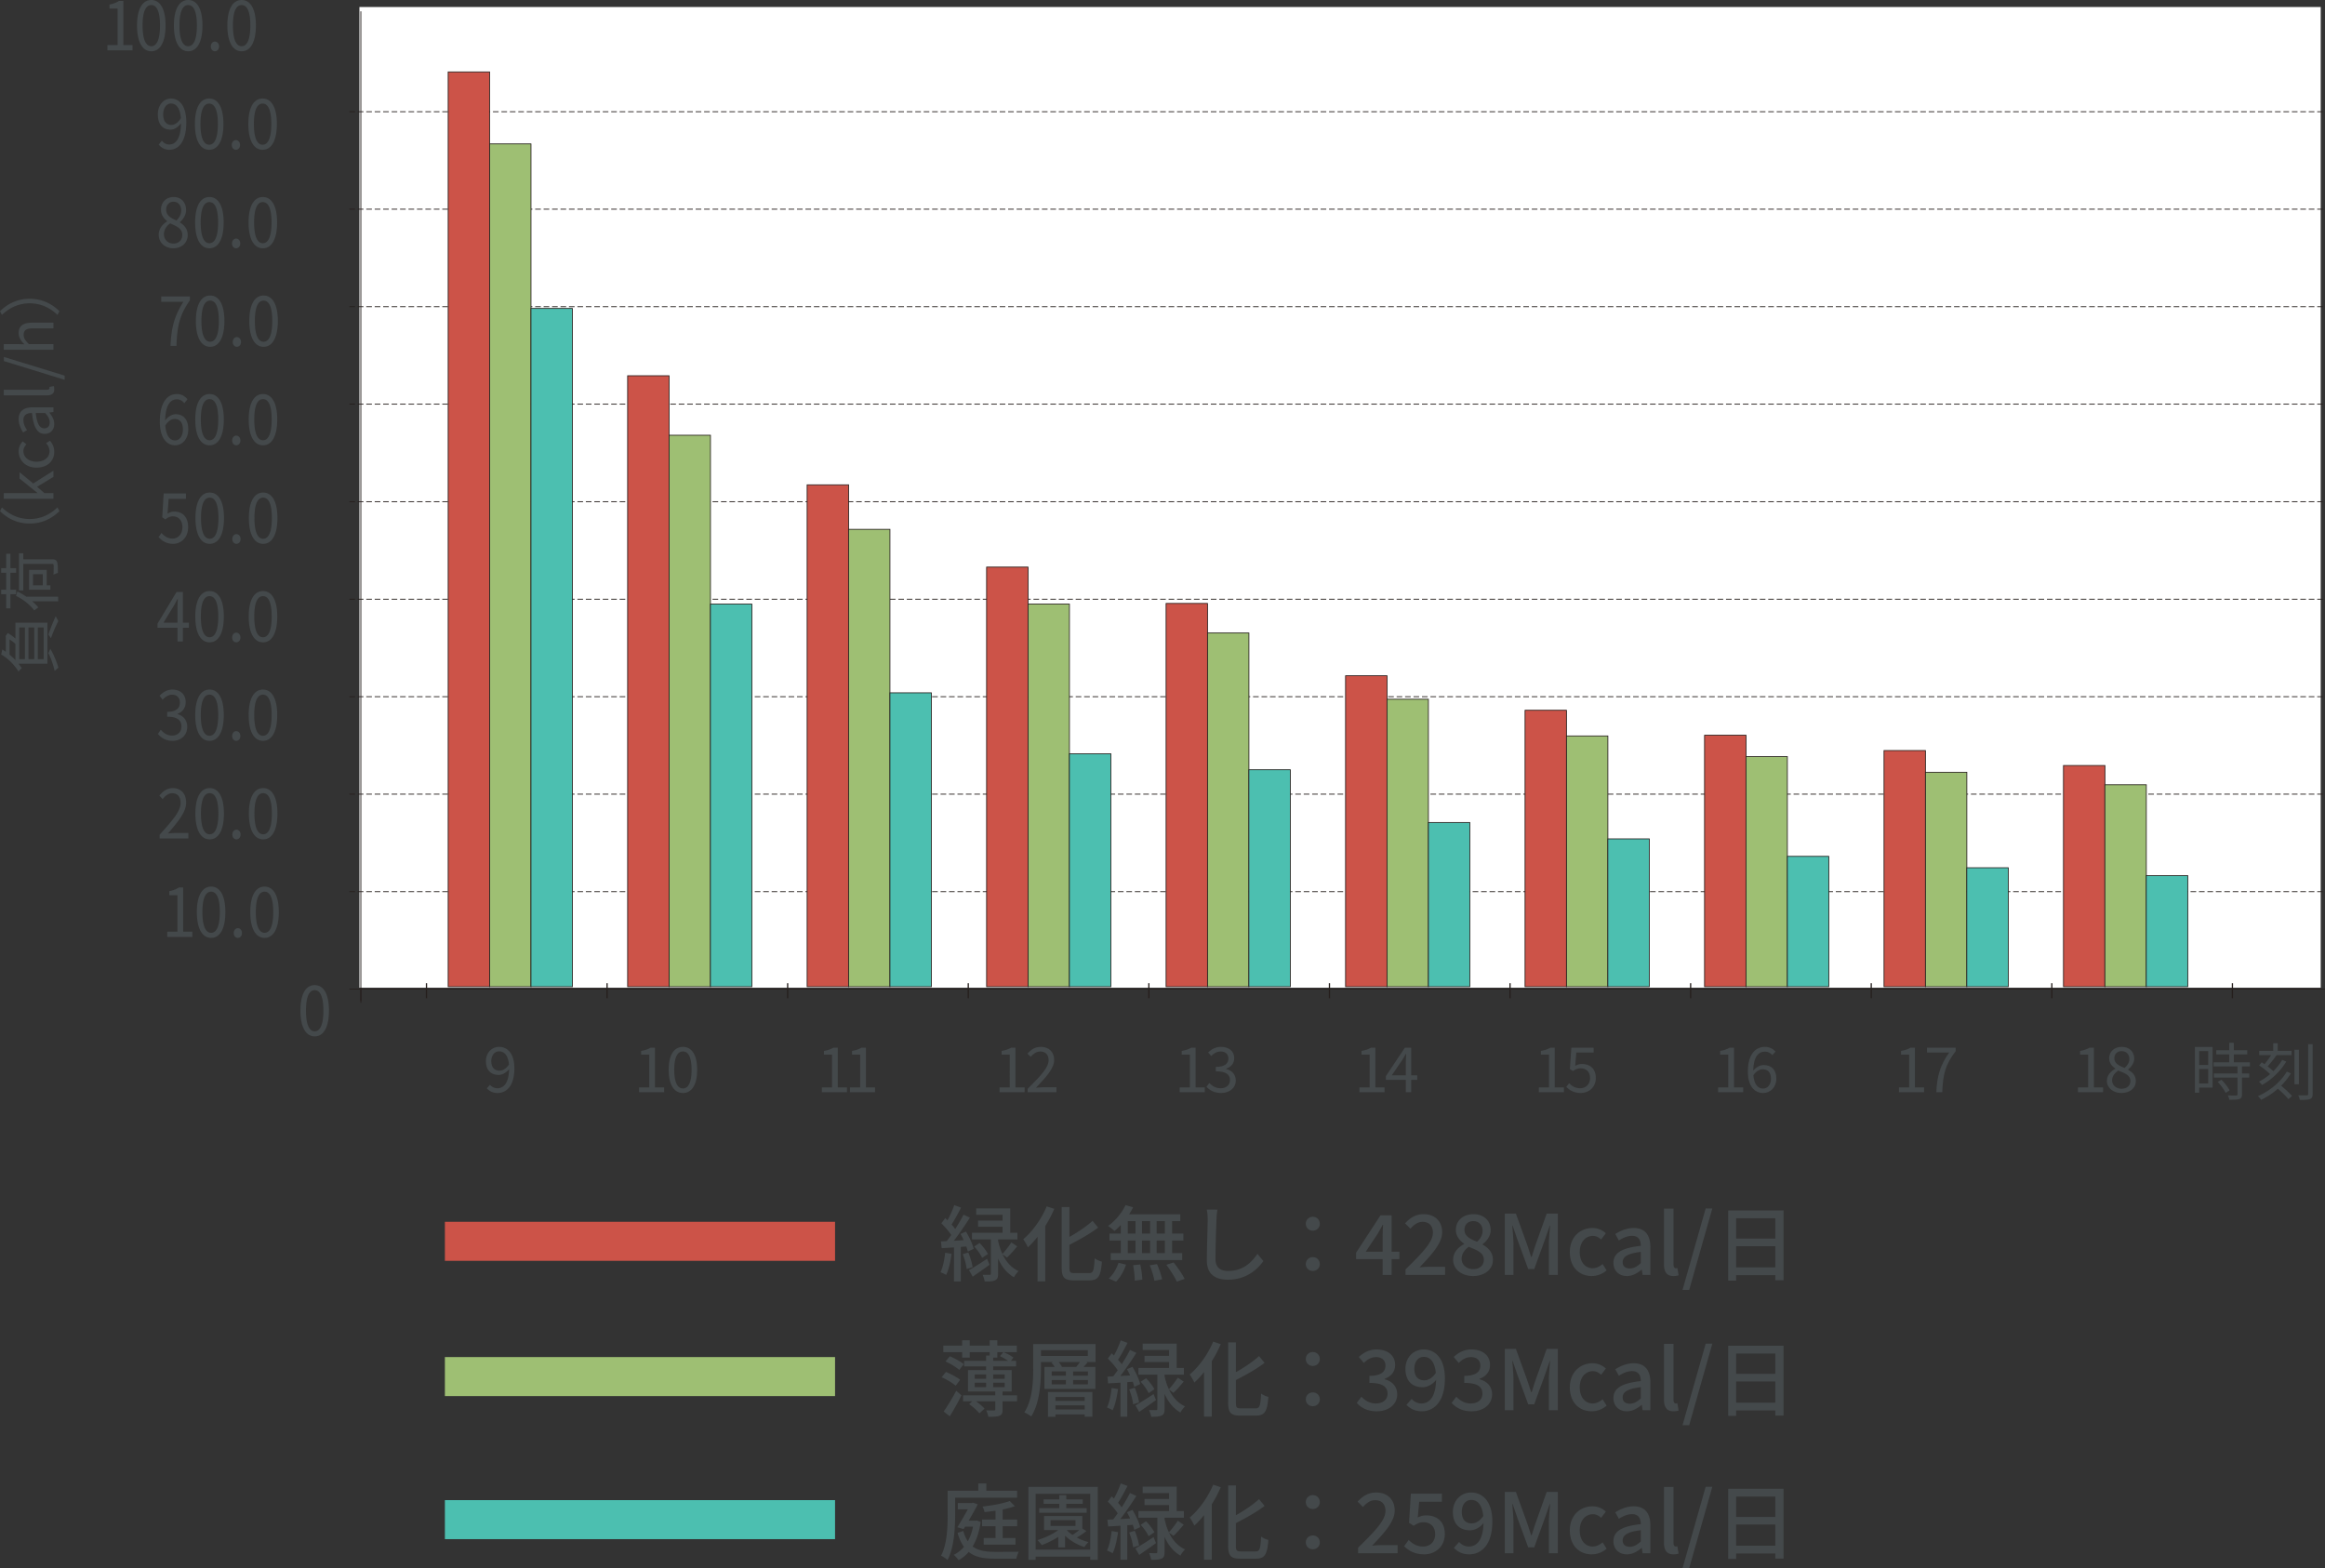 <svg id="b" xmlns="http://www.w3.org/2000/svg" viewBox="0 0 893.868 602.921"><rect x="0" y="0" width="893.868" height="602.921" fill="#333333" stroke="none"/><defs><style>.d{fill:#4cbfb0}.f{fill:#9ebf73}.g{stroke-width:.483px}.g,.h,.i,.j{fill:none;stroke:#251e1c}.h{stroke-dasharray:0 0 2.165 1.082}.h,.i{stroke-width:.325px}.k{fill:#44494b}.j{stroke-width:.3px}.l{fill:#cc5348}</style></defs><g id="c"><path fill="#fff" d="M138.185 2.696h754.039v377.032H138.185z"/><path class="i" d="M138.733 4.35v380.344M134.323 380.291h759.545"/><path class="h" d="M134.323 342.804h759.545M134.323 305.317h759.545M134.323 267.843h759.545M134.323 230.368h759.545M134.323 192.87h759.545M134.323 155.383h759.545M134.323 117.908h759.545M134.323 80.421h759.545M134.323 42.947h759.545"/><path class="i" d="M138.746 385.518v-5.787"/><path class="l" d="M171.042 469.728h150v15h-150z"/><path class="k" d="M365.84 482.034c-.414 3.008-1.087 6.112-2.078 8.127-.48-.32-1.6-.832-2.176-1.056.928-1.92 1.504-4.767 1.792-7.487l2.463.416Zm3.553-2.656v13.28h-2.623V479.57c-1.729.096-3.329.224-4.737.287l-.288-2.591 2.24-.128a54.563 54.563 0 0 0 1.728-2.336c-.928-1.44-2.464-3.167-3.808-4.511l1.504-1.984c.288.255.576.544.864.832.993-1.792 2.016-4.096 2.592-5.824l2.624.96c-1.12 2.176-2.496 4.736-3.648 6.496a19.636 19.636 0 0 1 1.408 1.727c1.216-1.888 2.368-3.871 3.168-5.503l2.464 1.12c-1.792 2.848-4.096 6.24-6.176 8.895l3.776-.224c-.352-.832-.8-1.664-1.216-2.4l2.112-.896c1.311 2.113 2.56 4.864 2.976 6.624l-2.272 1.056a17.778 17.778 0 0 0-.576-1.952l-2.112.16Zm2.88 2.143c.768 1.792 1.44 4.16 1.664 5.665l-2.304.704c-.128-1.536-.768-3.905-1.504-5.728l2.143-.64Zm8.16 4.737c-2.176 1.567-4.512 3.231-6.464 4.543l-1.44-2.495c1.76-.96 4.383-2.657 6.975-4.353l.929 2.305Zm4.99-4.032c1.281 2.656 3.201 5.055 6.177 6.463-.544.512-1.44 1.632-1.76 2.368-2.944-1.663-4.864-4.383-6.112-7.2v5.825c0 1.375-.224 2.111-1.152 2.527-.864.416-2.143.48-4 .48-.096-.736-.48-1.856-.8-2.592 1.216.032 2.336.032 2.72.032.353 0 .448-.128.448-.48v-13.151h-7.263v-2.56h11.775v-2.303h-9.44v-2.368h9.44v-2.24h-10.143v-2.464h13.086v9.375h2.752v2.56h-7.423v.512c.352 1.664.864 3.424 1.664 5.088 1.087-1.184 2.591-3.104 3.423-4.448l2.273 1.504c-1.248 1.535-2.752 3.232-3.937 4.32l-1.727-1.248Zm-8.798-4.352c1.216 1.248 2.592 3.008 3.2 4.224l-2.241 1.504c-.512-1.216-1.823-3.072-3.04-4.384l2.081-1.344ZM405.33 464.755a45.926 45.926 0 0 1-3.457 6.56v21.31h-2.976v-17.12a35.179 35.179 0 0 1-3.711 4.033c-.32-.768-1.249-2.368-1.792-3.103 3.551-2.977 6.975-7.745 9.023-12.64l2.912.96Zm13.374 24.702c1.664 0 1.888-1.12 2.144-5.695.736.544 1.952 1.088 2.784 1.28-.385 5.312-1.248 7.2-4.737 7.2h-6.046c-3.617 0-4.672-1.089-4.672-4.96v-23.199h2.975v11.455c3.328-1.855 6.688-4.16 8.896-6.176l2.143 2.592c-3.04 2.336-7.199 4.64-11.039 6.624v8.735c0 1.825.32 2.144 1.984 2.144h5.568ZM430.897 470.963c-.8.863-1.631 1.632-2.431 2.304-.544-.544-1.729-1.472-2.464-1.953 2.72-1.887 5.247-4.927 6.719-7.999l2.912.832c-.448.928-.96 1.824-1.536 2.688h19.678v2.624h-3.135v4.799h4.32v2.688h-4.32v4.8h3.872v2.688h-27.487v-2.688h3.872v-4.8h-4.351v-2.688h4.351v-3.295Zm-4.64 20.574c1.568-1.311 3.009-3.744 3.776-6.048l2.88.704c-.8 2.4-2.176 4.928-3.84 6.528l-2.815-1.184Zm7.328-17.28h2.976v-4.798h-2.976v4.799Zm0 7.49h2.976v-4.8h-2.976v4.8Zm4.8 4.383c.416 1.888.767 4.351.8 5.823l-2.913.416c0-1.504-.255-4.032-.64-5.952l2.753-.287Zm3.775-11.872v-4.799h-3.103v4.799h3.103Zm-3.103 2.688v4.8h3.103v-4.8h-3.103Zm5.76 9.055c.831 1.824 1.663 4.288 1.952 5.824l-2.945.576c-.256-1.536-.992-4.032-1.792-5.952l2.784-.448Zm3.04-16.542h-3.169v4.799h3.168v-4.799Zm0 7.487h-3.169v4.8h3.168v-4.8Zm3.359 8.415c1.536 1.92 3.391 4.577 4.223 6.304l-3.007 1.056c-.768-1.696-2.496-4.448-4.032-6.463l2.816-.897ZM467.697 468.723c-.16 3.551-.384 10.943-.384 15.359 0 3.392 2.08 4.543 4.864 4.543 5.6 0 8.959-3.168 11.262-6.59l2.273 2.782c-2.112 3.04-6.432 7.168-13.6 7.168-4.863 0-8.127-2.08-8.127-7.391 0-4.544.32-12.8.32-15.871 0-1.344-.128-2.657-.352-3.712l4.096.032a28.958 28.958 0 0 0-.352 3.68ZM502.032 470.482c0-1.567 1.217-2.687 2.689-2.687s2.687 1.12 2.687 2.687c0 1.569-1.216 2.657-2.687 2.657s-2.689-1.088-2.689-2.657Zm0 15.519c0-1.6 1.217-2.688 2.689-2.688s2.687 1.088 2.687 2.688c0 1.536-1.216 2.624-2.687 2.624s-2.689-1.088-2.689-2.624ZM531.57 484.082H521.36v-2.464l9.376-14.367h4.287v13.982H538v2.849h-2.976v6.08h-3.455v-6.08Zm0-2.849v-5.79c0-1.28.095-3.329.159-4.608h-.128c-.576 1.151-1.216 2.24-1.888 3.423l-4.64 6.975h6.496ZM540.37 488.018c6.56-6.432 10.527-10.528 10.527-14.112 0-2.496-1.344-4.159-4-4.159-1.856 0-3.391 1.184-4.64 2.623l-2.08-2.048c2.016-2.176 4.096-3.52 7.169-3.52 4.319 0 7.103 2.753 7.103 6.912 0 4.192-3.808 8.416-8.704 13.535a39.227 39.227 0 0 1 3.84-.224h5.983v3.136H540.37v-2.143ZM558.673 484.306c0-2.912 2.048-4.864 4.223-6.016v-.128c-1.76-1.248-3.167-2.944-3.167-5.344 0-3.647 2.88-6.015 6.72-6.015 4.095 0 6.655 2.528 6.655 6.143 0 2.368-1.664 4.32-3.104 5.376v.16c2.08 1.216 3.968 2.848 3.968 5.92 0 3.488-3.072 6.175-7.615 6.175-4.416 0-7.68-2.624-7.68-6.271Zm11.807 0c0-2.72-2.591-3.648-5.792-4.96-1.6 1.12-2.751 2.688-2.751 4.607 0 2.336 1.952 3.968 4.48 3.968 2.432 0 4.063-1.407 4.063-3.615ZM570 473.17c0-2.111-1.312-3.711-3.615-3.711-1.92 0-3.36 1.28-3.36 3.36 0 2.463 2.24 3.551 4.864 4.576 1.376-1.28 2.111-2.689 2.111-4.225ZM578.544 466.58h4.256l4.32 11.934c.543 1.568 1.024 3.168 1.568 4.736h.16c.544-1.568.992-3.168 1.536-4.736l4.255-11.935h4.288v23.582h-3.456v-11.647c0-2.112.288-5.152.48-7.295h-.128l-1.887 5.44-4.096 11.23h-2.305l-4.127-11.23-1.856-5.44h-.128c.16 2.143.448 5.183.448 7.295v11.647h-3.328V466.58ZM603.537 481.361c0-5.855 4.064-9.247 8.703-9.247 2.24 0 3.872.897 5.152 2.016l-1.824 2.4c-.96-.864-1.952-1.376-3.135-1.376-2.977 0-5.088 2.496-5.088 6.207 0 3.744 2.048 6.208 4.96 6.208 1.471 0 2.783-.704 3.839-1.6l1.536 2.432a8.719 8.719 0 0 1-5.728 2.176c-4.767 0-8.415-3.36-8.415-9.216ZM620.304 485.49c0-3.776 3.2-5.728 10.527-6.528-.032-2.048-.768-3.84-3.36-3.84-1.856 0-3.583.832-5.087 1.792l-1.376-2.496c1.824-1.151 4.288-2.304 7.103-2.304 4.384 0 6.4 2.784 6.4 7.456v10.591h-3.008l-.288-2.015h-.128c-1.6 1.376-3.487 2.431-5.6 2.431-3.04 0-5.183-1.984-5.183-5.088Zm10.527.127v-4.32c-5.216.608-6.976 1.953-6.976 3.936 0 1.728 1.184 2.432 2.752 2.432 1.537 0 2.785-.735 4.224-2.048ZM639.729 486.033V464.66h3.68v21.567c0 .992.415 1.343.862 1.343.16 0 .289 0 .609-.064l.48 2.784c-.448.16-1.056.288-1.984.288-2.656 0-3.647-1.696-3.647-4.544ZM655.759 464.595h2.56l-8.896 31.326h-2.56l8.896-31.326ZM685.71 465.363v26.846h-3.168v-1.952h-15.07v2.08h-3.04v-26.974h21.278Zm-18.238 3.008v7.807h15.07v-7.807h-15.07Zm15.07 18.878v-8.127h-15.07v8.127h15.07Z"/><path class="f" d="M171.042 521.728h150v15h-150z"/><path class="k" d="M367.41 532.754c-1.12-1.025-3.488-2.432-5.377-3.264l1.632-2.048c1.856.768 4.288 2.048 5.472 3.04l-1.728 2.272Zm23.613 5.983h-5.567v3.136c0 1.312-.192 2.016-1.184 2.4-.928.415-2.304.415-4.288.415-.128-.735-.48-1.76-.832-2.462 1.376.03 2.624.063 3.04.03.352 0 .448-.095.448-.446v-3.073h-7.391c1.247.897 2.56 1.985 3.264 2.816l-1.985 1.824c-.767-1.023-2.496-2.56-3.935-3.552l1.183-1.088h-3.52v-2.303h12.384v-1.472h-10.495v-8.224h6.975v-1.44h-8.447v-2.111h8.447v-2.048h1.376v-1.28h-7.68v2.08h-2.91v-2.08h-7.232v-2.528h7.231v-2.048h2.911v2.048h7.68v-2.048h2.944v2.048h7.488v2.527h-5.088c1.311.513 2.912 1.376 3.775 2.08l-.96 1.249h1.985v2.112h-8.8v1.44h7.103v8.223h-3.487v1.472h5.567v2.303Zm-28.221 3.936c1.344-1.92 3.296-5.087 4.83-7.967l2.017 1.728c-1.312 2.655-3.007 5.631-4.48 8.063l-2.367-1.824Zm5.983-16c-1.088-1.023-3.424-2.399-5.28-3.263l1.664-1.983c1.824.767 4.192 2.048 5.376 3.04l-1.76 2.207Zm5.951 3.393h4.384v-1.664h-4.384v1.664Zm0 3.232h4.384v-1.696h-4.384v1.696Zm7.104-10.111h5.727c-.927-.64-2.143-1.376-3.135-1.792l1.28-1.537h-2.272v2.08h-1.6v1.249Zm0 5.215v1.664h4.416v-1.664h-4.416Zm4.416 3.2h-4.416v1.696h4.416v-1.696ZM421.2 523.635h-3.648l.544.16c-.48.64-1.024 1.216-1.504 1.727h4.544v8.448h-19.583v-8.448h3.904a8.68 8.68 0 0 0-1.216-1.631l.703-.256h-4.735v2.367c0 5.44-.448 13.375-3.743 18.559-.576-.48-1.889-1.248-2.656-1.536 3.168-4.927 3.423-11.935 3.423-17.023v-9.28H421.2v6.913Zm-2.976-4.576h-18.015v2.24h18.015v-2.24Zm-15.328 16.094h17.087v9.504h-2.975v-.864h-11.232v.895h-2.88v-9.535Zm1.44-6.271h5.473v-1.632h-5.472v1.632Zm0 3.328h5.473v-1.664h-5.472v1.664Zm1.44 4.863v1.504h11.232v-1.504h-11.232Zm11.232 4.8v-1.6h-11.232v1.6h11.232Zm-3.264-16.35c.48-.544 1.025-1.28 1.44-1.888h-8.192c.544.607 1.025 1.311 1.28 1.887h5.472Zm4.512 1.727h-5.695v1.632h5.695v-1.632Zm0 3.296h-5.695v1.664h5.695v-1.664ZM429.84 534.034c-.414 3.008-1.087 6.112-2.078 8.127-.48-.32-1.6-.832-2.176-1.056.928-1.92 1.504-4.767 1.792-7.487l2.463.416Zm3.553-2.656v13.28h-2.623V531.57c-1.729.096-3.329.224-4.737.287l-.288-2.591 2.24-.128a54.563 54.563 0 0 0 1.728-2.336c-.928-1.44-2.464-3.167-3.808-4.511l1.504-1.984c.288.255.576.544.864.832.993-1.792 2.016-4.096 2.592-5.824l2.624.96c-1.12 2.176-2.496 4.736-3.648 6.496a19.636 19.636 0 0 1 1.408 1.727c1.216-1.888 2.368-3.871 3.168-5.503l2.464 1.12c-1.792 2.848-4.096 6.24-6.176 8.895l3.776-.224c-.352-.832-.8-1.664-1.216-2.4l2.112-.896c1.311 2.113 2.56 4.864 2.976 6.624l-2.272 1.056a17.778 17.778 0 0 0-.576-1.952l-2.112.16Zm2.88 2.143c.768 1.792 1.44 4.16 1.664 5.665l-2.304.704c-.128-1.536-.768-3.905-1.504-5.728l2.143-.64Zm8.16 4.737c-2.176 1.567-4.512 3.231-6.464 4.543l-1.44-2.495c1.76-.96 4.383-2.657 6.975-4.353l.929 2.305Zm4.99-4.032c1.281 2.656 3.201 5.055 6.177 6.463-.544.512-1.44 1.632-1.76 2.368-2.944-1.663-4.864-4.383-6.112-7.2v5.825c0 1.375-.224 2.111-1.152 2.527-.864.416-2.143.48-4 .48-.096-.736-.48-1.856-.8-2.592 1.216.032 2.336.032 2.72.032.353 0 .448-.128.448-.48v-13.151h-7.263v-2.56h11.775v-2.303h-9.44v-2.368h9.44v-2.24h-10.143v-2.464h13.086v9.375h2.752v2.56h-7.423v.512c.352 1.664.864 3.424 1.664 5.088 1.087-1.184 2.591-3.104 3.423-4.448l2.273 1.504c-1.248 1.535-2.752 3.232-3.937 4.32l-1.727-1.248Zm-8.798-4.352c1.216 1.248 2.592 3.008 3.2 4.224l-2.241 1.504c-.512-1.216-1.823-3.072-3.04-4.384l2.081-1.344ZM469.33 516.755a45.926 45.926 0 0 1-3.457 6.56v21.31h-2.976v-17.12a35.179 35.179 0 0 1-3.711 4.033c-.32-.768-1.249-2.368-1.792-3.103 3.551-2.977 6.975-7.745 9.023-12.64l2.912.96Zm13.374 24.702c1.664 0 1.888-1.12 2.144-5.695.736.544 1.952 1.088 2.784 1.28-.385 5.312-1.248 7.2-4.737 7.2h-6.046c-3.617 0-4.672-1.089-4.672-4.96v-23.199h2.975v11.455c3.328-1.855 6.688-4.16 8.896-6.176l2.143 2.592c-3.04 2.336-7.199 4.64-11.039 6.624v8.735c0 1.825.32 2.144 1.984 2.144h5.568ZM502.032 522.482c0-1.567 1.217-2.687 2.689-2.687s2.687 1.12 2.687 2.687c0 1.569-1.216 2.657-2.687 2.657s-2.689-1.088-2.689-2.657Zm0 15.519c0-1.6 1.217-2.688 2.689-2.688s2.687 1.088 2.687 2.688c0 1.536-1.216 2.624-2.687 2.624s-2.689-1.088-2.689-2.624ZM521.617 539.346l1.792-2.368c1.376 1.408 3.136 2.591 5.569 2.591 2.655 0 4.479-1.44 4.479-3.744 0-2.527-1.664-4.159-6.976-4.159v-2.72c4.64 0 6.176-1.696 6.176-3.904 0-2.048-1.376-3.295-3.616-3.295-1.824 0-3.36.896-4.703 2.24l-1.92-2.304c1.855-1.697 4.031-2.88 6.751-2.88 4.224 0 7.2 2.176 7.2 5.952 0 2.655-1.568 4.415-4.064 5.343v.16c2.72.672 4.864 2.656 4.864 5.76 0 4.128-3.552 6.56-7.872 6.56-3.712 0-6.111-1.473-7.68-3.232ZM540.722 540.081l2.015-2.271c.865 1.055 2.304 1.76 3.68 1.76 3.008 0 5.536-2.304 5.696-9.024-1.376 1.76-3.424 2.784-5.152 2.784-3.968 0-6.623-2.336-6.623-7.072 0-4.51 3.2-7.455 7.008-7.455 4.511 0 8.159 3.551 8.159 11.135 0 9.023-4.256 12.64-8.896 12.64-2.656 0-4.575-1.089-5.887-2.497Zm6.88-9.407c1.407 0 3.103-.832 4.415-2.848-.416-4.223-2.144-6.176-4.64-6.176-2.016 0-3.615 1.697-3.615 4.608 0 2.816 1.343 4.416 3.84 4.416ZM558.097 539.346l1.792-2.368c1.376 1.408 3.135 2.591 5.568 2.591 2.655 0 4.48-1.44 4.48-3.744 0-2.527-1.665-4.159-6.976-4.159v-2.72c4.64 0 6.176-1.696 6.176-3.904 0-2.048-1.376-3.295-3.616-3.295-1.825 0-3.36.896-4.704 2.24l-1.92-2.304c1.856-1.697 4.032-2.88 6.751-2.88 4.224 0 7.2 2.176 7.2 5.952 0 2.655-1.568 4.415-4.064 5.343v.16c2.72.672 4.864 2.656 4.864 5.76 0 4.128-3.551 6.56-7.872 6.56-3.712 0-6.111-1.473-7.68-3.232ZM578.544 518.58h4.256l4.32 11.934c.543 1.568 1.024 3.168 1.568 4.736h.16c.544-1.568.992-3.168 1.536-4.736l4.255-11.935h4.288v23.582h-3.456v-11.647c0-2.112.288-5.152.48-7.295h-.128l-1.887 5.44-4.096 11.23h-2.305l-4.127-11.23-1.856-5.44h-.128c.16 2.143.448 5.183.448 7.295v11.647h-3.328V518.58ZM603.537 533.361c0-5.855 4.064-9.247 8.703-9.247 2.24 0 3.872.897 5.152 2.016l-1.824 2.4c-.96-.864-1.952-1.376-3.135-1.376-2.977 0-5.088 2.496-5.088 6.207 0 3.744 2.048 6.208 4.96 6.208 1.471 0 2.783-.704 3.839-1.6l1.536 2.432a8.719 8.719 0 0 1-5.728 2.176c-4.767 0-8.415-3.36-8.415-9.216ZM620.304 537.49c0-3.776 3.2-5.728 10.527-6.528-.032-2.048-.768-3.84-3.36-3.84-1.856 0-3.583.832-5.087 1.792l-1.376-2.496c1.824-1.151 4.288-2.304 7.103-2.304 4.384 0 6.4 2.784 6.4 7.456v10.591h-3.008l-.288-2.015h-.128c-1.6 1.376-3.487 2.431-5.6 2.431-3.04 0-5.183-1.984-5.183-5.088Zm10.527.127v-4.32c-5.216.608-6.976 1.953-6.976 3.936 0 1.728 1.184 2.432 2.752 2.432 1.537 0 2.785-.735 4.224-2.048ZM639.729 538.033V516.66h3.68v21.567c0 .992.415 1.343.862 1.343.16 0 .289 0 .609-.064l.48 2.784c-.448.16-1.056.288-1.984.288-2.656 0-3.647-1.696-3.647-4.544ZM655.759 516.595h2.56l-8.896 31.326h-2.56l8.896-31.326ZM685.71 517.363v26.846h-3.168v-1.952h-15.07v2.08h-3.04v-26.974h21.278Zm-18.238 3.008v7.807h15.07v-7.807h-15.07Zm15.07 18.878v-8.127h-15.07v8.127h15.07Z"/><path class="d" d="M171.042 576.728h150v15h-150z"/><path class="k" d="M367.217 582.41c0 4.991-.384 12.447-2.911 17.343-.544-.512-1.825-1.344-2.496-1.664 2.336-4.544 2.528-11.071 2.528-15.679v-9.28h11.774v-2.815h3.105v2.816h11.839v2.656h-23.84v6.623Zm9.823 2.688c-.575 3.904-1.632 7.007-3.103 9.44 2.208 1.663 5.15 2.08 8.703 2.08 1.312 0 7.391 0 9.055-.033-.383.64-.8 1.888-.96 2.656h-8.191c-4.287 0-7.615-.544-10.111-2.592a13.948 13.948 0 0 1-3.871 3.168c-.417-.576-1.345-1.632-1.89-2.047a12.182 12.182 0 0 0 3.937-3.073c-.992-1.343-1.824-3.135-2.464-5.376l2.208-.735c.448 1.632 1.024 2.911 1.728 3.968.896-1.569 1.567-3.456 2.016-5.632h-3.04l-.608.96-2.368-.737c1.344-2.143 2.848-4.767 4-6.878h-3.84v-2.432h5.344l.447-.129 1.889.64a137.925 137.925 0 0 1-3.488 6.272h2.528l.48-.064 1.599.544Zm8.448 1.664v4.544h4.927v2.527h-12.223v-2.527h4.544v-4.544h-5.183v-2.56h5.183v-3.391c-1.44.191-2.88.383-4.223.511-.097-.608-.449-1.536-.769-2.112 3.744-.447 8.031-1.216 10.464-2.144l1.983 1.985c-1.343.512-2.975.928-4.703 1.28v3.871h5.568v2.56h-5.568ZM422.063 571.627v28.061h-2.912v-1.247h-20.99v1.247h-2.783v-28.061h26.685Zm-2.912 24.126v-21.439h-20.99v21.439h20.99Zm-1.471-7.135a28.697 28.697 0 0 1-3.68 2.495 19.162 19.162 0 0 0 4.48 1.76c-.512.416-1.216 1.345-1.568 1.889-2.688-.832-5.44-2.433-7.424-4.353v4.512h-2.624v-4.064c-1.983 1.28-4.223 2.369-6.335 3.168-.352-.48-1.152-1.471-1.664-1.92 2.848-.895 5.823-2.24 8-3.872h-5.472v-5.407h14.72v4.832l1.567.96Zm.095-7.04h-18.238v-1.76h7.712v-1.664h-6.016v-1.727h6.016v-1.6h2.688v1.6h6.335v1.727h-6.335v1.664h7.838v1.76Zm-13.886 5.056h9.6v-2.176h-9.6v2.176Zm6.271 1.632c.576.64 1.344 1.28 2.176 1.856a38.089 38.089 0 0 0 2.592-1.889h-4.768v.033ZM429.84 589.034c-.414 3.008-1.087 6.112-2.078 8.127-.48-.32-1.6-.832-2.176-1.056.928-1.92 1.504-4.767 1.792-7.487l2.463.416Zm3.553-2.656v13.28h-2.623V586.57c-1.729.096-3.329.224-4.737.287l-.288-2.591 2.24-.128a54.563 54.563 0 0 0 1.728-2.336c-.928-1.44-2.464-3.167-3.808-4.511l1.504-1.984c.288.255.576.544.864.832.993-1.792 2.016-4.096 2.592-5.824l2.624.96c-1.12 2.176-2.496 4.736-3.648 6.496a19.636 19.636 0 0 1 1.408 1.727c1.216-1.888 2.368-3.871 3.168-5.503l2.464 1.12c-1.792 2.848-4.096 6.24-6.176 8.895l3.776-.224c-.352-.832-.8-1.664-1.216-2.4l2.112-.896c1.311 2.113 2.56 4.864 2.976 6.624l-2.272 1.056a17.778 17.778 0 0 0-.576-1.952l-2.112.16Zm2.88 2.143c.768 1.792 1.44 4.16 1.664 5.665l-2.304.704c-.128-1.536-.768-3.905-1.504-5.728l2.143-.64Zm8.16 4.737c-2.176 1.567-4.512 3.231-6.464 4.543l-1.44-2.495c1.76-.96 4.383-2.657 6.975-4.353l.929 2.305Zm4.99-4.032c1.281 2.656 3.201 5.055 6.177 6.463-.544.512-1.44 1.632-1.76 2.368-2.944-1.663-4.864-4.383-6.112-7.2v5.825c0 1.375-.224 2.111-1.152 2.527-.864.416-2.143.48-4 .48-.096-.736-.48-1.856-.8-2.592 1.216.032 2.336.032 2.72.032.353 0 .448-.128.448-.48v-13.151h-7.263v-2.56h11.775v-2.303h-9.44v-2.368h9.44v-2.24h-10.143v-2.464h13.086v9.375h2.752v2.56h-7.423v.512c.352 1.664.864 3.424 1.664 5.088 1.087-1.184 2.591-3.104 3.423-4.448l2.273 1.504c-1.248 1.535-2.752 3.232-3.937 4.32l-1.727-1.248Zm-8.798-4.352c1.216 1.248 2.592 3.008 3.2 4.224l-2.241 1.504c-.512-1.216-1.823-3.072-3.04-4.384l2.081-1.344ZM469.33 571.755a45.926 45.926 0 0 1-3.457 6.56v21.31h-2.976v-17.12a35.179 35.179 0 0 1-3.711 4.033c-.32-.768-1.249-2.368-1.792-3.103 3.551-2.977 6.975-7.745 9.023-12.64l2.912.96Zm13.374 24.702c1.664 0 1.888-1.12 2.144-5.695.736.544 1.952 1.088 2.784 1.28-.385 5.312-1.248 7.2-4.737 7.2h-6.046c-3.617 0-4.672-1.089-4.672-4.96v-23.199h2.975v11.455c3.328-1.855 6.688-4.16 8.896-6.176l2.143 2.592c-3.04 2.336-7.199 4.64-11.039 6.624v8.735c0 1.825.32 2.144 1.984 2.144h5.568ZM502.032 577.482c0-1.567 1.217-2.687 2.689-2.687s2.687 1.12 2.687 2.687c0 1.569-1.216 2.657-2.687 2.657s-2.689-1.088-2.689-2.657Zm0 15.519c0-1.6 1.217-2.688 2.689-2.688s2.687 1.088 2.687 2.688c0 1.536-1.216 2.624-2.687 2.624s-2.689-1.088-2.689-2.624ZM522.13 595.018c6.56-6.432 10.527-10.528 10.527-14.112 0-2.496-1.345-4.159-4-4.159-1.856 0-3.391 1.184-4.64 2.623l-2.08-2.048c2.016-2.176 4.096-3.52 7.168-3.52 4.32 0 7.104 2.753 7.104 6.912 0 4.192-3.809 8.416-8.704 13.535a39.227 39.227 0 0 1 3.84-.224h5.983v3.136H522.13v-2.143ZM539.826 594.441l1.76-2.399c1.344 1.344 3.04 2.527 5.503 2.527 2.656 0 4.672-1.792 4.672-4.704 0-2.91-1.792-4.607-4.48-4.607-1.504 0-2.4.448-3.775 1.344l-1.792-1.152.704-11.199h11.935v3.103h-8.736l-.544 6.048c1.025-.511 1.952-.8 3.233-.8 3.935 0 7.167 2.208 7.167 7.135 0 5.025-3.808 7.84-7.936 7.84-3.712 0-6.048-1.504-7.71-3.136ZM558.96 595.081l2.017-2.271c.864 1.055 2.303 1.76 3.68 1.76 3.007 0 5.535-2.304 5.696-9.024-1.376 1.76-3.424 2.784-5.153 2.784-3.968 0-6.623-2.336-6.623-7.072 0-4.51 3.2-7.455 7.008-7.455 4.512 0 8.16 3.551 8.16 11.135 0 9.023-4.257 12.64-8.896 12.64-2.657 0-4.577-1.089-5.888-2.497Zm6.88-9.407c1.408 0 3.104-.832 4.416-2.848-.416-4.223-2.144-6.176-4.64-6.176-2.015 0-3.615 1.697-3.615 4.608 0 2.816 1.344 4.416 3.84 4.416ZM578.544 573.58h4.256l4.32 11.934c.543 1.568 1.024 3.168 1.568 4.736h.16c.544-1.568.992-3.168 1.536-4.736l4.255-11.935h4.288v23.582h-3.456v-11.647c0-2.112.288-5.152.48-7.295h-.128l-1.887 5.44-4.096 11.23h-2.305l-4.127-11.23-1.856-5.44h-.128c.16 2.143.448 5.183.448 7.295v11.647h-3.328V573.58ZM603.537 588.361c0-5.855 4.064-9.247 8.703-9.247 2.24 0 3.872.897 5.152 2.016l-1.824 2.4c-.96-.864-1.952-1.376-3.135-1.376-2.977 0-5.088 2.496-5.088 6.207 0 3.744 2.048 6.208 4.96 6.208 1.471 0 2.783-.704 3.839-1.6l1.536 2.432a8.719 8.719 0 0 1-5.728 2.176c-4.767 0-8.415-3.36-8.415-9.216ZM620.304 592.49c0-3.776 3.2-5.728 10.527-6.528-.032-2.048-.768-3.84-3.36-3.84-1.856 0-3.583.832-5.087 1.792l-1.376-2.496c1.824-1.151 4.288-2.304 7.103-2.304 4.384 0 6.4 2.784 6.4 7.456v10.591h-3.008l-.288-2.015h-.128c-1.6 1.376-3.487 2.431-5.6 2.431-3.04 0-5.183-1.984-5.183-5.088Zm10.527.127v-4.32c-5.216.608-6.976 1.953-6.976 3.936 0 1.728 1.184 2.432 2.752 2.432 1.537 0 2.785-.735 4.224-2.048ZM639.729 593.033V571.66h3.68v21.567c0 .992.415 1.343.862 1.343.16 0 .289 0 .609-.064l.48 2.784c-.448.16-1.056.288-1.984.288-2.656 0-3.647-1.696-3.647-4.544ZM655.759 571.595h2.56l-8.896 31.326h-2.56l8.896-31.326ZM685.71 572.363v26.846h-3.168v-1.952h-15.07v2.08h-3.04v-26.974h21.278Zm-18.238 3.008v7.807h15.07v-7.807h-15.07Zm15.07 18.878v-8.127h-15.07v8.127h15.07ZM850.65 418.148h-5.16v1.945h-1.634v-17.594h6.793v15.65Zm-5.16-14.04v5.328h3.479v-5.329h-3.48Zm3.479 12.432v-5.544h-3.48v5.544h3.48Zm12.985-6.552v2.712h2.784v1.584h-2.784v6.433c0 1.008-.264 1.536-.984 1.8-.743.264-1.944.288-3.888.288a5.472 5.472 0 0 0-.576-1.657c1.488.05 2.808.05 3.192.025.408-.025.529-.12.529-.48v-6.409h-9.074V412.7h9.074v-2.712h-9.194v-1.585h6.025v-3.048h-4.993v-1.584h4.993v-2.856h1.752v2.856h5.16v1.584h-5.16v3.048h6.193v1.585h-3.049Zm-7.896 5.136c1.223 1.2 2.568 2.904 3.12 4.081l-1.512.96c-.553-1.177-1.824-2.952-3.049-4.225l1.44-.816ZM880.746 412.652c-1.008 1.68-2.28 3.288-3.744 4.752 1.536 1.296 3.264 2.881 4.176 3.961l-1.368 1.224c-.864-1.056-2.544-2.712-4.056-4.032a27.155 27.155 0 0 1-6.457 4.272c-.264-.408-.768-1.032-1.224-1.416 4.56-1.969 8.784-5.497 11.113-9.433l1.56.672Zm-1.776-4.536c-2.136 3.624-5.64 6.985-9.313 9.025-.264-.409-.744-.937-1.177-1.296 1.465-.744 2.93-1.752 4.273-2.881-1.08-1.104-2.76-2.424-4.224-3.36l1.008-1.176c.336.216.696.456 1.08.696a39.053 39.053 0 0 0 2.544-3.48h-4.584v-1.632h5.376v-2.929h1.729v2.929h5.328v1.632h-5.857l.097.047c-1.057 1.416-2.33 3.073-3.433 4.297.84.624 1.609 1.272 2.184 1.824 1.368-1.344 2.545-2.833 3.41-4.344l1.559.648Zm4.848 8.737h-1.68v-13.274h1.68v13.274Zm5.305-15.434v19.13c0 1.152-.288 1.68-1.032 1.992-.696.288-1.897.336-3.889.313a8.13 8.13 0 0 0-.624-1.753c1.488.047 2.832.024 3.24.024.409-.024.577-.145.577-.552V401.42h1.728ZM7.129 255.165c.432.552.84 1.128 1.248 1.729-.384.287-.984.887-1.248 1.319-1.897-3.096-4.513-5.376-6.649-6.576l.384-1.945c.456.288.912.577 1.368.89v-5.762l-.072-.264.792-1.2c.985.528 2.04 1.32 2.977 2.136v-6.096h12.313v15.769H7.129Zm-3.457-3.48c.768.624 1.537 1.32 2.257 2.112v-6.217c-.648-.647-1.489-1.271-2.257-1.752v5.857Zm3.72-10.465v12.193h2.185V241.22H7.393Zm3.553 0v12.193h2.232V241.22h-2.232Zm3.6 0v12.193h2.257V241.22h-2.257Zm4.8 8.232c1.2 1.921 2.401 4.897 3.12 7.225-.359.288-1.103.936-1.44 1.344-.527-2.375-1.463-5.208-2.447-6.865l.768-1.704Zm-.743-5.496c.864-2.544 1.992-5.328 2.832-7.032l.984 1.872c-.816 1.488-1.92 4.032-2.832 6.552l-.984-1.392ZM4.008 228.453v5.424H2.376v-5.424H.456v-1.752h1.92v-6.505H.456v-1.752h1.92v-5.568h1.632v5.568h2.185v1.752H4.008v6.505h2.185v1.752H4.008Zm2.689-1.057a26.381 26.381 0 0 1 3.456 2.017H22.37v1.752h-9.985a18.255 18.255 0 0 1 2.352 2.376c-.336.217-1.175.792-1.536 1.152-1.704-2.208-4.32-4.32-7.056-5.592l.552-1.705Zm2.256-14.688v2.328h11.185c1.056 0 1.56.288 1.824 1.08.288.792.288 2.112.288 4.176-.48.097-1.176.384-1.68.672.072-1.656.072-3.168.048-3.6-.024-.432-.144-.576-.504-.576H8.954v10.201H7.296v-14.281h1.656Zm9 12.313h1.417v1.68h-8.185v-7.61h6.769v5.93Zm-5.256 0h3.744v-4.273h-3.744v4.273ZM0 196.508l.744-1.44c2.857 2.76 6.409 4.464 10.681 4.464 4.272 0 7.825-1.704 10.68-4.465l.745 1.44c-2.928 2.882-6.745 4.777-11.425 4.777-4.68 0-8.497-1.895-11.425-4.776ZM1.44 191.758v-2.16h12.961v-.073l-6.888-5.544v-2.448l5.256 4.344 7.777-4.92v2.376l-6.289 3.816 2.857 2.449h3.432v2.16H1.44ZM14.041 179.782c-4.344 0-6.864-2.953-6.864-6.289 0-1.704.72-2.88 1.536-3.816l1.44 1.128c-.672.768-1.152 1.56-1.152 2.592 0 2.376 2.04 4.105 5.04 4.105s4.993-1.633 4.993-4.033c0-1.2-.552-2.256-1.296-3.073l1.464-.96c1.056 1.177 1.656 2.666 1.656 4.225 0 3.456-2.496 6.121-6.817 6.121ZM17.162 166.798c-2.832 0-4.249-2.472-4.873-8.017-1.68 0-3.288.553-3.288 2.689 0 1.512.696 2.88 1.392 3.912l-1.512.864c-.768-1.2-1.704-3.048-1.704-5.137 0-3.168 2.136-4.511 5.352-4.511h8.017v1.8l-1.56.192v.071c1.032 1.25 1.872 2.713 1.872 4.321 0 2.184-1.344 3.816-3.696 3.816Zm.215-8.017H13.73c.528 4.393 1.608 5.881 3.289 5.881 1.488 0 2.088-1.008 2.088-2.304 0-1.272-.6-2.304-1.729-3.577ZM17.954 152.014H1.44v-2.185h16.658c.672 0 .936-.288.936-.624 0-.12 0-.216-.048-.456l1.68-.311c.12.311.192.671.192 1.271 0 1.633-1.056 2.305-2.904 2.305ZM1.488 138.813v-1.583l23.354 7.176v1.609l-23.354-7.202ZM1.44 134.47v-2.184h5.233l2.688.072c-1.2-1.2-2.184-2.544-2.184-4.32 0-2.736 1.776-3.984 5.112-3.984h8.257v2.184h-7.969c-2.448 0-3.48.743-3.48 2.472 0 1.344.672 2.256 1.992 3.576h9.457v2.185H1.44ZM22.85 119.639l-.744 1.44c-2.856-2.76-6.409-4.465-10.68-4.465-4.273 0-7.825 1.704-10.682 4.464L0 119.638c2.928-2.88 6.745-4.776 11.425-4.776 4.68 0 8.497 1.896 11.425 4.777ZM41.307 17.337h3.912V3.307h-3.12V1.734c1.56-.293 2.688-.746 3.648-1.386h1.68v16.99h3.528v2.027h-9.648v-2.027ZM52.682 9.79c0-6.376 2.089-9.79 5.497-9.79s5.472 3.44 5.472 9.79c0 6.373-2.064 9.92-5.472 9.92s-5.497-3.547-5.497-9.92Zm8.833 0c0-5.576-1.344-7.843-3.336-7.843-2.017 0-3.36 2.267-3.36 7.842 0 5.574 1.343 7.975 3.36 7.975 1.992 0 3.336-2.4 3.336-7.975ZM66.866 9.79c0-6.376 2.09-9.79 5.497-9.79s5.473 3.44 5.473 9.79c0 6.373-2.065 9.92-5.473 9.92s-5.497-3.547-5.497-9.92Zm8.833 0c0-5.576-1.344-7.843-3.336-7.843-2.016 0-3.36 2.267-3.36 7.842 0 5.574 1.344 7.975 3.36 7.975 1.992 0 3.336-2.4 3.336-7.975ZM81.05 17.87c0-1.12.72-1.893 1.584-1.893.864 0 1.585.773 1.585 1.893 0 1.094-.721 1.84-1.585 1.84-.863 0-1.584-.746-1.584-1.84ZM87.41 9.79c0-6.376 2.088-9.79 5.496-9.79s5.473 3.44 5.473 9.79c0 6.373-2.065 9.92-5.473 9.92s-5.497-3.547-5.497-9.92Zm8.832 0c0-5.576-1.344-7.843-3.336-7.843-2.016 0-3.36 2.267-3.36 7.842 0 5.574 1.344 7.975 3.36 7.975 1.992 0 3.336-2.4 3.336-7.975ZM61.013 55.586l1.223-1.52c.672.933 1.729 1.493 2.809 1.493 2.4 0 4.44-2.08 4.536-8.162-1.104 1.52-2.616 2.454-4.009 2.454-2.975 0-4.896-2-4.896-5.895 0-3.627 2.304-6.081 5.04-6.081 3.385 0 5.905 3.041 5.905 9.148 0 7.63-3.097 10.563-6.505 10.563-1.824 0-3.168-.854-4.103-2Zm4.92-7.549c1.104 0 2.496-.773 3.6-2.587-.288-3.68-1.633-5.654-3.816-5.654-1.68 0-2.977 1.653-2.977 4.16 0 2.48 1.057 4.081 3.193 4.081ZM74.932 47.664c0-6.375 2.089-9.789 5.497-9.789s5.472 3.44 5.472 9.79c0 6.373-2.064 9.92-5.472 9.92s-5.497-3.547-5.497-9.92Zm8.833 0c0-5.575-1.344-7.842-3.336-7.842-2.017 0-3.36 2.267-3.36 7.842 0 5.574 1.343 7.975 3.36 7.975 1.992 0 3.336-2.4 3.336-7.975ZM89.115 55.745c0-1.12.72-1.893 1.584-1.893.864 0 1.585.773 1.585 1.893 0 1.094-.72 1.84-1.585 1.84-.863 0-1.584-.746-1.584-1.84ZM95.476 47.664c0-6.375 2.088-9.789 5.497-9.789s5.472 3.44 5.472 9.79c0 6.373-2.064 9.92-5.472 9.92s-5.497-3.547-5.497-9.92Zm8.833 0c0-5.575-1.344-7.842-3.336-7.842-2.017 0-3.36 2.267-3.36 7.842 0 5.574 1.343 7.975 3.36 7.975 1.992 0 3.336-2.4 3.336-7.975ZM61.028 90.256c0-2.48 1.632-4.188 3.24-5.148v-.106c-1.272-.961-2.375-2.374-2.375-4.401 0-2.908 2.087-4.855 4.824-4.855 3 0 4.824 2.081 4.824 5.041 0 2.001-1.32 3.708-2.352 4.588v.134c1.512 1.012 2.976 2.346 2.976 4.88 0 2.854-2.208 5.068-5.52 5.068-3.24 0-5.617-2.187-5.617-5.201Zm9.05.08c0-2.48-2.161-3.36-4.657-4.454-1.393.986-2.4 2.4-2.4 4.161 0 2.08 1.56 3.6 3.671 3.6 2.017 0 3.385-1.36 3.385-3.307Zm-.409-9.415c0-1.867-1.08-3.361-2.977-3.361-1.631 0-2.807 1.2-2.807 3.04 0 2.295 1.895 3.255 3.96 4.162 1.176-1.174 1.824-2.428 1.824-3.841ZM75.02 85.535c0-6.375 2.088-9.789 5.497-9.789s5.472 3.44 5.472 9.79c0 6.373-2.064 9.921-5.472 9.921s-5.497-3.548-5.497-9.922Zm8.833 0c0-5.575-1.344-7.842-3.336-7.842-2.017 0-3.36 2.267-3.36 7.842 0 5.574 1.343 7.975 3.36 7.975 1.992 0 3.336-2.4 3.336-7.975ZM89.204 93.616c0-1.12.72-1.893 1.584-1.893.864 0 1.585.773 1.585 1.893 0 1.094-.72 1.841-1.585 1.841-.863 0-1.584-.747-1.584-1.84ZM95.563 85.535c0-6.375 2.09-9.789 5.498-9.789s5.472 3.44 5.472 9.79c0 6.373-2.064 9.921-5.472 9.921s-5.498-3.548-5.498-9.922Zm8.833 0c0-5.575-1.343-7.842-3.335-7.842-2.017 0-3.36 2.267-3.36 7.842 0 5.574 1.343 7.975 3.36 7.975 1.992 0 3.335-2.4 3.335-7.975ZM70.505 116.045h-8.522v-2.081h11.018v1.494c-4.032 5.76-4.897 10.108-5.161 17.523h-2.28c.288-7.174 1.585-11.709 4.945-16.936ZM75.304 123.406c0-6.375 2.089-9.789 5.497-9.789s5.472 3.44 5.472 9.79c0 6.373-2.064 9.921-5.472 9.921s-5.497-3.548-5.497-9.922Zm8.833 0c0-5.575-1.344-7.842-3.336-7.842-2.017 0-3.36 2.267-3.36 7.842 0 5.574 1.343 7.975 3.36 7.975 1.992 0 3.336-2.4 3.336-7.975ZM89.487 131.487c0-1.12.721-1.893 1.584-1.893.865 0 1.585.773 1.585 1.893 0 1.094-.72 1.841-1.585 1.841-.863 0-1.584-.747-1.584-1.84ZM95.847 123.406c0-6.375 2.089-9.789 5.497-9.789s5.472 3.44 5.472 9.79c0 6.373-2.064 9.921-5.472 9.921s-5.497-3.548-5.497-9.922Zm8.833 0c0-5.575-1.344-7.842-3.336-7.842-2.017 0-3.36 2.267-3.36 7.842 0 5.574 1.343 7.975 3.36 7.975 1.992 0 3.336-2.4 3.336-7.975ZM61.443 162.081c0-7.654 3.097-10.589 6.529-10.589 1.824 0 3.144.854 4.104 2.001l-1.223 1.52c-.697-.934-1.752-1.493-2.81-1.493-2.423 0-4.44 2.053-4.535 8.108 1.104-1.467 2.616-2.374 4.008-2.374 2.953 0 4.873 1.974 4.873 5.84 0 3.655-2.305 6.11-5.041 6.11-3.384 0-5.905-3.042-5.905-9.123Zm2.113 1.52c.288 3.708 1.608 5.709 3.768 5.709 1.704 0 3-1.681 3-4.215 0-2.453-1.055-4.028-3.168-4.028-1.104 0-2.448.667-3.6 2.535ZM75.075 161.281c0-6.375 2.09-9.789 5.497-9.789s5.473 3.44 5.473 9.79c0 6.373-2.065 9.921-5.473 9.921s-5.497-3.548-5.497-9.922Zm8.833 0c0-5.575-1.344-7.842-3.336-7.842-2.016 0-3.36 2.267-3.36 7.842 0 5.574 1.344 7.975 3.36 7.975 1.992 0 3.336-2.4 3.336-7.975ZM89.259 169.362c0-1.12.72-1.893 1.584-1.893.864 0 1.585.773 1.585 1.893 0 1.094-.721 1.841-1.585 1.841s-1.584-.747-1.584-1.84ZM95.62 161.281c0-6.375 2.088-9.789 5.496-9.789s5.473 3.44 5.473 9.79c0 6.373-2.065 9.921-5.473 9.921s-5.497-3.548-5.497-9.922Zm8.832 0c0-5.575-1.344-7.842-3.336-7.842-2.016 0-3.36 2.267-3.36 7.842 0 5.574 1.344 7.975 3.36 7.975 1.992 0 3.336-2.4 3.336-7.975ZM60.983 206.491l1.08-1.6c1.008 1.12 2.28 2.16 4.32 2.16 2.065 0 3.745-1.68 3.745-4.32s-1.44-4.215-3.648-4.215c-1.176 0-1.92.426-2.928 1.173l-1.176-.827.552-9.148h8.568v2.08h-6.648l-.432 5.682c.792-.48 1.56-.8 2.616-.8 2.928 0 5.305 1.867 5.305 5.974s-2.784 6.428-5.76 6.428c-2.737 0-4.417-1.28-5.594-2.587ZM75.144 199.156c0-6.375 2.088-9.789 5.497-9.789s5.472 3.44 5.472 9.79c0 6.373-2.064 9.921-5.472 9.921s-5.497-3.548-5.497-9.922Zm8.833 0c0-5.575-1.344-7.842-3.336-7.842-2.017 0-3.36 2.267-3.36 7.842 0 5.574 1.343 7.975 3.36 7.975 1.992 0 3.336-2.4 3.336-7.975ZM89.327 207.237c0-1.12.72-1.893 1.584-1.893.864 0 1.585.773 1.585 1.893 0 1.094-.72 1.841-1.585 1.841-.863 0-1.584-.747-1.584-1.84ZM95.687 199.156c0-6.375 2.088-9.789 5.497-9.789s5.472 3.44 5.472 9.79c0 6.373-2.064 9.921-5.472 9.921s-5.497-3.548-5.497-9.922Zm8.833 0c0-5.575-1.344-7.842-3.336-7.842-2.017 0-3.36 2.267-3.36 7.842 0 5.574 1.343 7.975 3.36 7.975 1.992 0 3.336-2.4 3.336-7.975ZM68.242 241.348h-7.68v-1.6l7.32-12.163h2.424v11.816h2.328v1.947h-2.328v5.255h-2.064v-5.255Zm0-1.947v-5.575c0-.986.071-2.613.12-3.627h-.096c-.432.906-.912 1.734-1.416 2.667l-4.01 6.535h5.402ZM75.081 237.027c0-6.375 2.089-9.789 5.497-9.789s5.473 3.44 5.473 9.79c0 6.373-2.065 9.921-5.473 9.921s-5.497-3.548-5.497-9.922Zm8.833 0c0-5.575-1.344-7.841-3.336-7.841-2.016 0-3.36 2.266-3.36 7.841s1.344 7.975 3.36 7.975c1.992 0 3.336-2.4 3.336-7.975ZM89.265 245.108c0-1.12.72-1.893 1.584-1.893.864 0 1.585.773 1.585 1.893 0 1.094-.721 1.841-1.585 1.841s-1.584-.747-1.584-1.84ZM95.624 237.027c0-6.375 2.089-9.789 5.497-9.789s5.473 3.44 5.473 9.79c0 6.373-2.065 9.921-5.473 9.921s-5.497-3.548-5.497-9.922Zm8.833 0c0-5.575-1.344-7.841-3.336-7.841-2.017 0-3.36 2.266-3.36 7.841s1.343 7.975 3.36 7.975c1.992 0 3.336-2.4 3.336-7.975ZM60.71 282.153l1.104-1.6c1.033 1.2 2.377 2.24 4.37 2.24 2.087 0 3.576-1.36 3.576-3.494 0-2.267-1.416-3.76-5.473-3.76v-1.868c3.624 0 4.872-1.573 4.872-3.573 0-1.841-1.151-3.015-2.975-3.015-1.417 0-2.665.8-3.649 1.92l-1.177-1.52c1.32-1.386 2.881-2.374 4.921-2.374 2.952 0 5.113 1.734 5.113 4.828 0 2.294-1.273 3.761-3.12 4.507v.108c2.064.56 3.72 2.24 3.72 4.854 0 3.387-2.52 5.414-5.64 5.414-2.761 0-4.489-1.28-5.641-2.667ZM75.063 274.898c0-6.375 2.088-9.789 5.497-9.789s5.472 3.44 5.472 9.79c0 6.373-2.064 9.921-5.472 9.921s-5.498-3.548-5.498-9.922Zm8.833 0c0-5.575-1.344-7.841-3.336-7.841-2.017 0-3.36 2.266-3.36 7.841s1.343 7.975 3.36 7.975c1.992 0 3.336-2.4 3.336-7.975ZM89.246 282.98c0-1.12.72-1.894 1.584-1.894.864 0 1.585.773 1.585 1.893 0 1.094-.72 1.841-1.585 1.841-.863 0-1.584-.747-1.584-1.84ZM95.606 274.898c0-6.375 2.09-9.789 5.498-9.789s5.472 3.44 5.472 9.79c0 6.373-2.064 9.921-5.472 9.921s-5.498-3.548-5.498-9.922Zm8.833 0c0-5.575-1.343-7.841-3.335-7.841-2.017 0-3.36 2.266-3.36 7.841s1.343 7.975 3.36 7.975c1.992 0 3.335-2.4 3.335-7.975ZM61.367 320.908c5.161-5.708 8.066-9.122 8.066-12.242 0-2.161-1.057-3.708-3.24-3.708-1.441 0-2.69 1.014-3.649 2.268l-1.273-1.36c1.44-1.734 2.953-2.882 5.185-2.882 3.145 0 5.112 2.214 5.112 5.575 0 3.574-2.927 7.122-6.984 11.87.912-.08 1.968-.188 2.88-.188h4.969v2.108H61.367v-1.44ZM75.12 312.773c0-6.375 2.088-9.789 5.496-9.789s5.473 3.44 5.473 9.79c0 6.373-2.065 9.921-5.473 9.921s-5.497-3.548-5.497-9.922Zm8.832 0c0-5.575-1.344-7.841-3.336-7.841-2.016 0-3.36 2.266-3.36 7.841s1.344 7.975 3.36 7.975c1.992 0 3.336-2.4 3.336-7.975ZM89.327 320.854c0-1.12.72-1.893 1.584-1.893.864 0 1.585.773 1.585 1.893 0 1.094-.72 1.841-1.585 1.841-.863 0-1.584-.747-1.584-1.84ZM95.687 312.773c0-6.375 2.088-9.789 5.497-9.789s5.472 3.44 5.472 9.79c0 6.373-2.064 9.921-5.472 9.921s-5.497-3.548-5.497-9.922Zm8.833 0c0-5.575-1.344-7.841-3.336-7.841-2.017 0-3.36 2.266-3.36 7.841s1.343 7.975 3.36 7.975c1.992 0 3.336-2.4 3.336-7.975ZM64.303 358.196h3.912v-14.029h-3.12v-1.574c1.56-.293 2.688-.746 3.648-1.387h1.68v16.99h3.528v2.028h-9.648v-2.028ZM75.678 350.648c0-6.375 2.089-9.789 5.497-9.789s5.472 3.44 5.472 9.79c0 6.373-2.064 9.921-5.472 9.921s-5.497-3.548-5.497-9.922Zm8.833 0c0-5.575-1.344-7.841-3.336-7.841-2.017 0-3.36 2.266-3.36 7.841s1.343 7.975 3.36 7.975c1.992 0 3.336-2.4 3.336-7.975ZM89.862 358.73c0-1.12.721-1.894 1.584-1.894.865 0 1.585.773 1.585 1.893 0 1.094-.72 1.841-1.585 1.841-.863 0-1.584-.747-1.584-1.84ZM96.222 350.648c0-6.375 2.089-9.789 5.497-9.789s5.472 3.44 5.472 9.79c0 6.373-2.064 9.921-5.472 9.921s-5.497-3.548-5.497-9.922Zm8.833 0c0-5.575-1.344-7.841-3.336-7.841-2.017 0-3.36 2.266-3.36 7.841s1.343 7.975 3.36 7.975c1.992 0 3.336-2.4 3.336-7.975ZM115.503 388.52c0-6.375 2.089-9.79 5.497-9.79s5.473 3.44 5.473 9.79c0 6.374-2.065 9.921-5.473 9.921s-5.497-3.547-5.497-9.921Zm8.833 0c0-5.576-1.344-7.842-3.336-7.842-2.017 0-3.36 2.266-3.36 7.842 0 5.574 1.343 7.974 3.36 7.974 1.992 0 3.336-2.4 3.336-7.974Z"/><path class="g" d="M163.966 383.784v-5.786M233.399 383.784v-5.786M302.825 383.784v-5.786M372.258 383.784v-5.786M441.691 383.784v-5.786M511.12 383.784v-5.786M580.55 383.784v-5.786M649.98 383.784v-5.786M719.415 383.784v-5.786M788.842 383.784v-5.786M858.274 383.784v-5.786"/><path class="k" d="m187.157 418.411 1.224-1.368a3.636 3.636 0 0 0 2.808 1.345c2.4 0 4.44-1.873 4.537-7.345-1.105 1.368-2.617 2.208-4.01 2.208-2.975 0-4.896-1.8-4.896-5.305 0-3.264 2.305-5.472 5.041-5.472 3.384 0 5.905 2.736 5.905 8.233 0 6.864-3.097 9.505-6.505 9.505-1.824 0-3.168-.769-4.104-1.8Zm4.92-6.792c1.105 0 2.496-.696 3.6-2.329-.287-3.311-1.632-5.088-3.816-5.088-1.68 0-2.976 1.488-2.976 3.744 0 2.233 1.056 3.673 3.192 3.673Z"/><g><path class="k" d="M245.693 418.075h3.912V405.45h-3.12v-1.416c1.56-.263 2.689-.672 3.649-1.248h1.68v15.29h3.528v1.823h-9.649v-1.824ZM257.068 411.282c0-5.736 2.09-8.808 5.497-8.808s5.473 3.096 5.473 8.808c0 5.738-2.064 8.93-5.473 8.93s-5.497-3.192-5.497-8.93Zm8.833 0c0-5.015-1.343-7.056-3.336-7.056-2.016 0-3.36 2.04-3.36 7.056 0 5.017 1.344 7.177 3.36 7.177 1.993 0 3.336-2.16 3.336-7.177Z"/></g><g><path class="k" d="M315.979 418.075h3.912V405.45h-3.12v-1.416c1.56-.263 2.688-.672 3.648-1.248h1.68v15.29h3.528v1.823h-9.648v-1.824ZM326.778 418.075h3.912V405.45h-3.12v-1.416c1.56-.263 2.689-.672 3.649-1.248h1.68v15.29h3.528v1.823h-9.649v-1.824Z"/></g><g><path class="k" d="M384.283 418.075h3.912V405.45h-3.12v-1.416c1.56-.263 2.689-.672 3.649-1.248h1.68v15.29h3.528v1.823h-9.649v-1.824ZM395.082 418.604c5.161-5.137 8.065-8.21 8.065-11.018 0-1.943-1.056-3.336-3.24-3.336-1.44 0-2.688.912-3.648 2.04l-1.273-1.224c1.44-1.56 2.952-2.592 5.185-2.592 3.144 0 5.112 1.992 5.112 5.016 0 3.217-2.928 6.408-6.984 10.68.912-.07 1.968-.167 2.88-.167h4.968v1.896h-11.065v-1.295Z"/></g><g><path class="k" d="M453.537 418.075h3.912V405.45h-3.12v-1.416c1.56-.263 2.689-.672 3.649-1.248h1.68v15.29h3.528v1.823h-9.649v-1.824ZM463.833 417.812l1.104-1.44c1.032 1.08 2.376 2.016 4.369 2.016 2.088 0 3.576-1.225 3.576-3.145 0-2.04-1.416-3.385-5.473-3.385v-1.68c3.624 0 4.872-1.415 4.872-3.216 0-1.656-1.151-2.712-2.975-2.712-1.417 0-2.665.72-3.649 1.729l-1.177-1.369c1.32-1.248 2.881-2.136 4.921-2.136 2.953 0 5.113 1.56 5.113 4.344 0 2.065-1.273 3.384-3.12 4.057v.096c2.064.504 3.72 2.016 3.72 4.368 0 3.049-2.52 4.873-5.64 4.873-2.761 0-4.489-1.152-5.641-2.4Z"/></g><g><path class="k" d="M522.65 418.075h3.913V405.45h-3.12v-1.416c1.56-.263 2.688-.672 3.648-1.248h1.68v15.29h3.528v1.823h-9.649v-1.824ZM540.483 415.17h-7.68v-1.44l7.32-10.944h2.424v10.633h2.328v1.752h-2.328v4.728h-2.064v-4.728Zm0-1.751v-5.017c0-.887.072-2.352.12-3.264h-.096c-.432.816-.912 1.56-1.416 2.4l-4.009 5.881h5.401Z"/></g><g><path class="k" d="M591.611 418.075h3.912V405.45h-3.12v-1.416c1.56-.263 2.689-.672 3.649-1.248h1.68v15.29h3.528v1.823h-9.649v-1.824ZM602.17 417.883l1.081-1.44c1.008 1.008 2.28 1.945 4.32 1.945 2.065 0 3.744-1.513 3.744-3.889s-1.439-3.792-3.647-3.792c-1.177 0-1.92.384-2.929 1.056l-1.176-.744.552-8.233h8.569v1.872h-6.649l-.431 5.113c.792-.432 1.56-.72 2.616-.72 2.927 0 5.304 1.68 5.304 5.376s-2.784 5.785-5.76 5.785c-2.737 0-4.416-1.152-5.593-2.33Z"/></g><g><path class="k" d="M660.537 418.075h3.912V405.45h-3.12v-1.416c1.56-.263 2.689-.672 3.649-1.248h1.68v15.29h3.528v1.823h-9.649v-1.824ZM671.984 412.003c0-6.889 3.097-9.53 6.529-9.53 1.824 0 3.144.77 4.104 1.801l-1.223 1.369c-.697-.841-1.752-1.345-2.809-1.345-2.424 0-4.44 1.848-4.536 7.297 1.104-1.32 2.616-2.136 4.008-2.136 2.953 0 4.873 1.775 4.873 5.256 0 3.288-2.305 5.497-5.041 5.497-3.384 0-5.905-2.736-5.905-8.21Zm2.113 1.368c.288 3.336 1.608 5.136 3.768 5.136 1.704 0 3-1.512 3-3.792 0-2.208-1.055-3.624-3.168-3.624-1.104 0-2.448.6-3.6 2.28Z"/></g><g><path class="k" d="M730.088 418.075H734V405.45h-3.12v-1.416c1.56-.263 2.688-.672 3.648-1.248h1.68v15.29h3.528v1.823h-9.648v-1.824ZM749.385 404.658h-8.522v-1.872h11.018v1.344c-4.032 5.184-4.897 9.097-5.161 15.77h-2.28c.288-6.458 1.584-10.538 4.945-15.242Z"/></g><g><path class="k" d="M798.904 418.075h3.912V405.45h-3.12v-1.416c1.56-.263 2.689-.672 3.649-1.248h1.68v15.29h3.528v1.823h-9.649v-1.824ZM810.016 415.531c0-2.232 1.631-3.768 3.24-4.633v-.095c-1.273-.865-2.376-2.137-2.376-3.96 0-2.617 2.088-4.37 4.824-4.37 3 0 4.824 1.873 4.824 4.538 0 1.8-1.32 3.336-2.351 4.128v.12c1.511.912 2.975 2.112 2.975 4.392 0 2.569-2.208 4.56-5.52 4.56-3.24 0-5.616-1.968-5.616-4.68Zm9.048.073c0-2.233-2.16-3.025-4.656-4.01-1.392.888-2.4 2.16-2.4 3.745 0 1.872 1.56 3.24 3.672 3.24 2.016 0 3.384-1.224 3.384-2.975Zm-.408-8.474c0-1.68-1.08-3.024-2.976-3.024-1.632 0-2.808 1.08-2.808 2.737 0 2.063 1.896 2.928 3.96 3.744 1.177-1.057 1.824-2.185 1.824-3.457Z"/></g><path class="l" d="M172.305 27.645h15.923v351.697h-15.923z"/><path class="j" d="M172.305 27.645h15.923v351.697h-15.923z"/><path class="f" d="M188.228 55.32h15.917v324.022h-15.917z"/><path class="j" d="M188.228 55.32h15.917v324.022h-15.917z"/><path class="d" d="M204.139 118.588h15.923v260.76h-15.923z"/><path class="j" d="M204.139 118.588h15.923v260.76h-15.923z"/><path class="l" d="M241.305 144.452h15.923v234.89h-15.923z"/><path class="j" d="M241.305 144.452h15.923v234.89h-15.923z"/><path class="f" d="M257.229 167.323h15.917v212.019h-15.917z"/><path class="j" d="M257.229 167.323h15.917v212.019h-15.917z"/><path class="d" d="M273.128 232.249h15.941v147.093h-15.941z"/><path class="j" d="M273.128 232.249h15.941v147.093h-15.941z"/><path class="l" d="M310.312 186.386h15.941v192.956h-15.941z"/><path class="j" d="M310.312 186.386h15.941v192.956h-15.941z"/><path class="f" d="M326.23 203.5h15.917v175.842H326.23z"/><path class="j" d="M326.23 203.5h15.917v175.842H326.23z"/><path class="d" d="M342.147 266.355h15.923v112.987h-15.923z"/><path class="j" d="M342.147 266.355h15.923v112.987h-15.923z"/><path class="l" d="M379.313 218.02h15.923v161.322h-15.923z"/><path class="j" d="M379.313 218.02h15.923v161.322h-15.923z"/><path class="f" d="M395.237 232.249h15.917v147.093h-15.917z"/><path class="j" d="M395.237 232.249h15.917v147.093h-15.917z"/><path class="d" d="M411.135 289.778h15.941v89.564h-15.941z"/><path class="j" d="M411.135 289.778h15.941v89.564h-15.941z"/><path class="l" d="M448.314 231.994h15.923v147.354h-15.923z"/><path class="j" d="M448.314 231.994h15.923v147.354h-15.923z"/><path class="f" d="M464.237 243.356h15.917v135.992h-15.917z"/><path class="j" d="M464.237 243.356h15.917v135.992h-15.917z"/><path class="d" d="M480.136 295.936h15.941v83.406h-15.941z"/><path class="j" d="M480.136 295.936h15.941v83.406h-15.941z"/><path class="l" d="M517.321 259.796h15.941v119.552h-15.941z"/><path class="j" d="M517.321 259.796h15.941v119.552h-15.941z"/><path class="f" d="M533.238 268.82h15.923v110.522h-15.923z"/><path class="j" d="M533.238 268.82h15.923v110.522h-15.923z"/><path class="d" d="M549.161 316.208h15.917v63.134h-15.917z"/><path class="j" d="M549.161 316.208h15.917v63.134h-15.917z"/><path class="l" d="M586.322 273.065h15.923v106.277h-15.923z"/><path class="j" d="M586.322 273.065h15.923v106.277h-15.923z"/><path class="f" d="M602.245 282.934h15.917v96.408h-15.917z"/><path class="j" d="M602.245 282.934h15.917v96.408h-15.917z"/><path class="d" d="M618.144 322.505h15.941v56.837h-15.941z"/><path class="j" d="M618.144 322.505h15.941v56.837h-15.941z"/><path class="l" d="M655.335 282.661h15.941v96.681h-15.941z"/><path class="j" d="M655.335 282.661h15.941v96.681h-15.941z"/><path class="f" d="M671.252 290.871h15.917v88.471h-15.917z"/><path class="j" d="M671.252 290.871h15.917v88.471h-15.917z"/><path class="d" d="M687.163 329.228h15.923v50.114h-15.923z"/><path class="j" d="M687.163 329.228h15.923v50.114h-15.923z"/><path class="l" d="M724.33 288.545h15.923v90.797H724.33z"/><path class="j" d="M724.33 288.545h15.923v90.797H724.33z"/><path class="f" d="M740.253 296.896h15.917v82.446h-15.917z"/><path class="j" d="M740.253 296.896h15.917v82.446h-15.917z"/><path class="d" d="M756.152 333.606h15.941v45.735h-15.941z"/><path class="j" d="M756.152 333.606h15.941v45.735h-15.941z"/><path class="l" d="M793.331 294.296h15.923v85.046h-15.923z"/><path class="j" d="M793.331 294.296h15.923v85.046h-15.923z"/><path class="f" d="M809.23 301.699h15.941v77.643H809.23z"/><path class="j" d="M809.23 301.699h15.941v77.643H809.23z"/><path class="d" d="M825.153 336.619h15.941v42.723h-15.941z"/><path class="j" d="M825.153 336.619h15.941v42.723h-15.941z"/></g></svg>